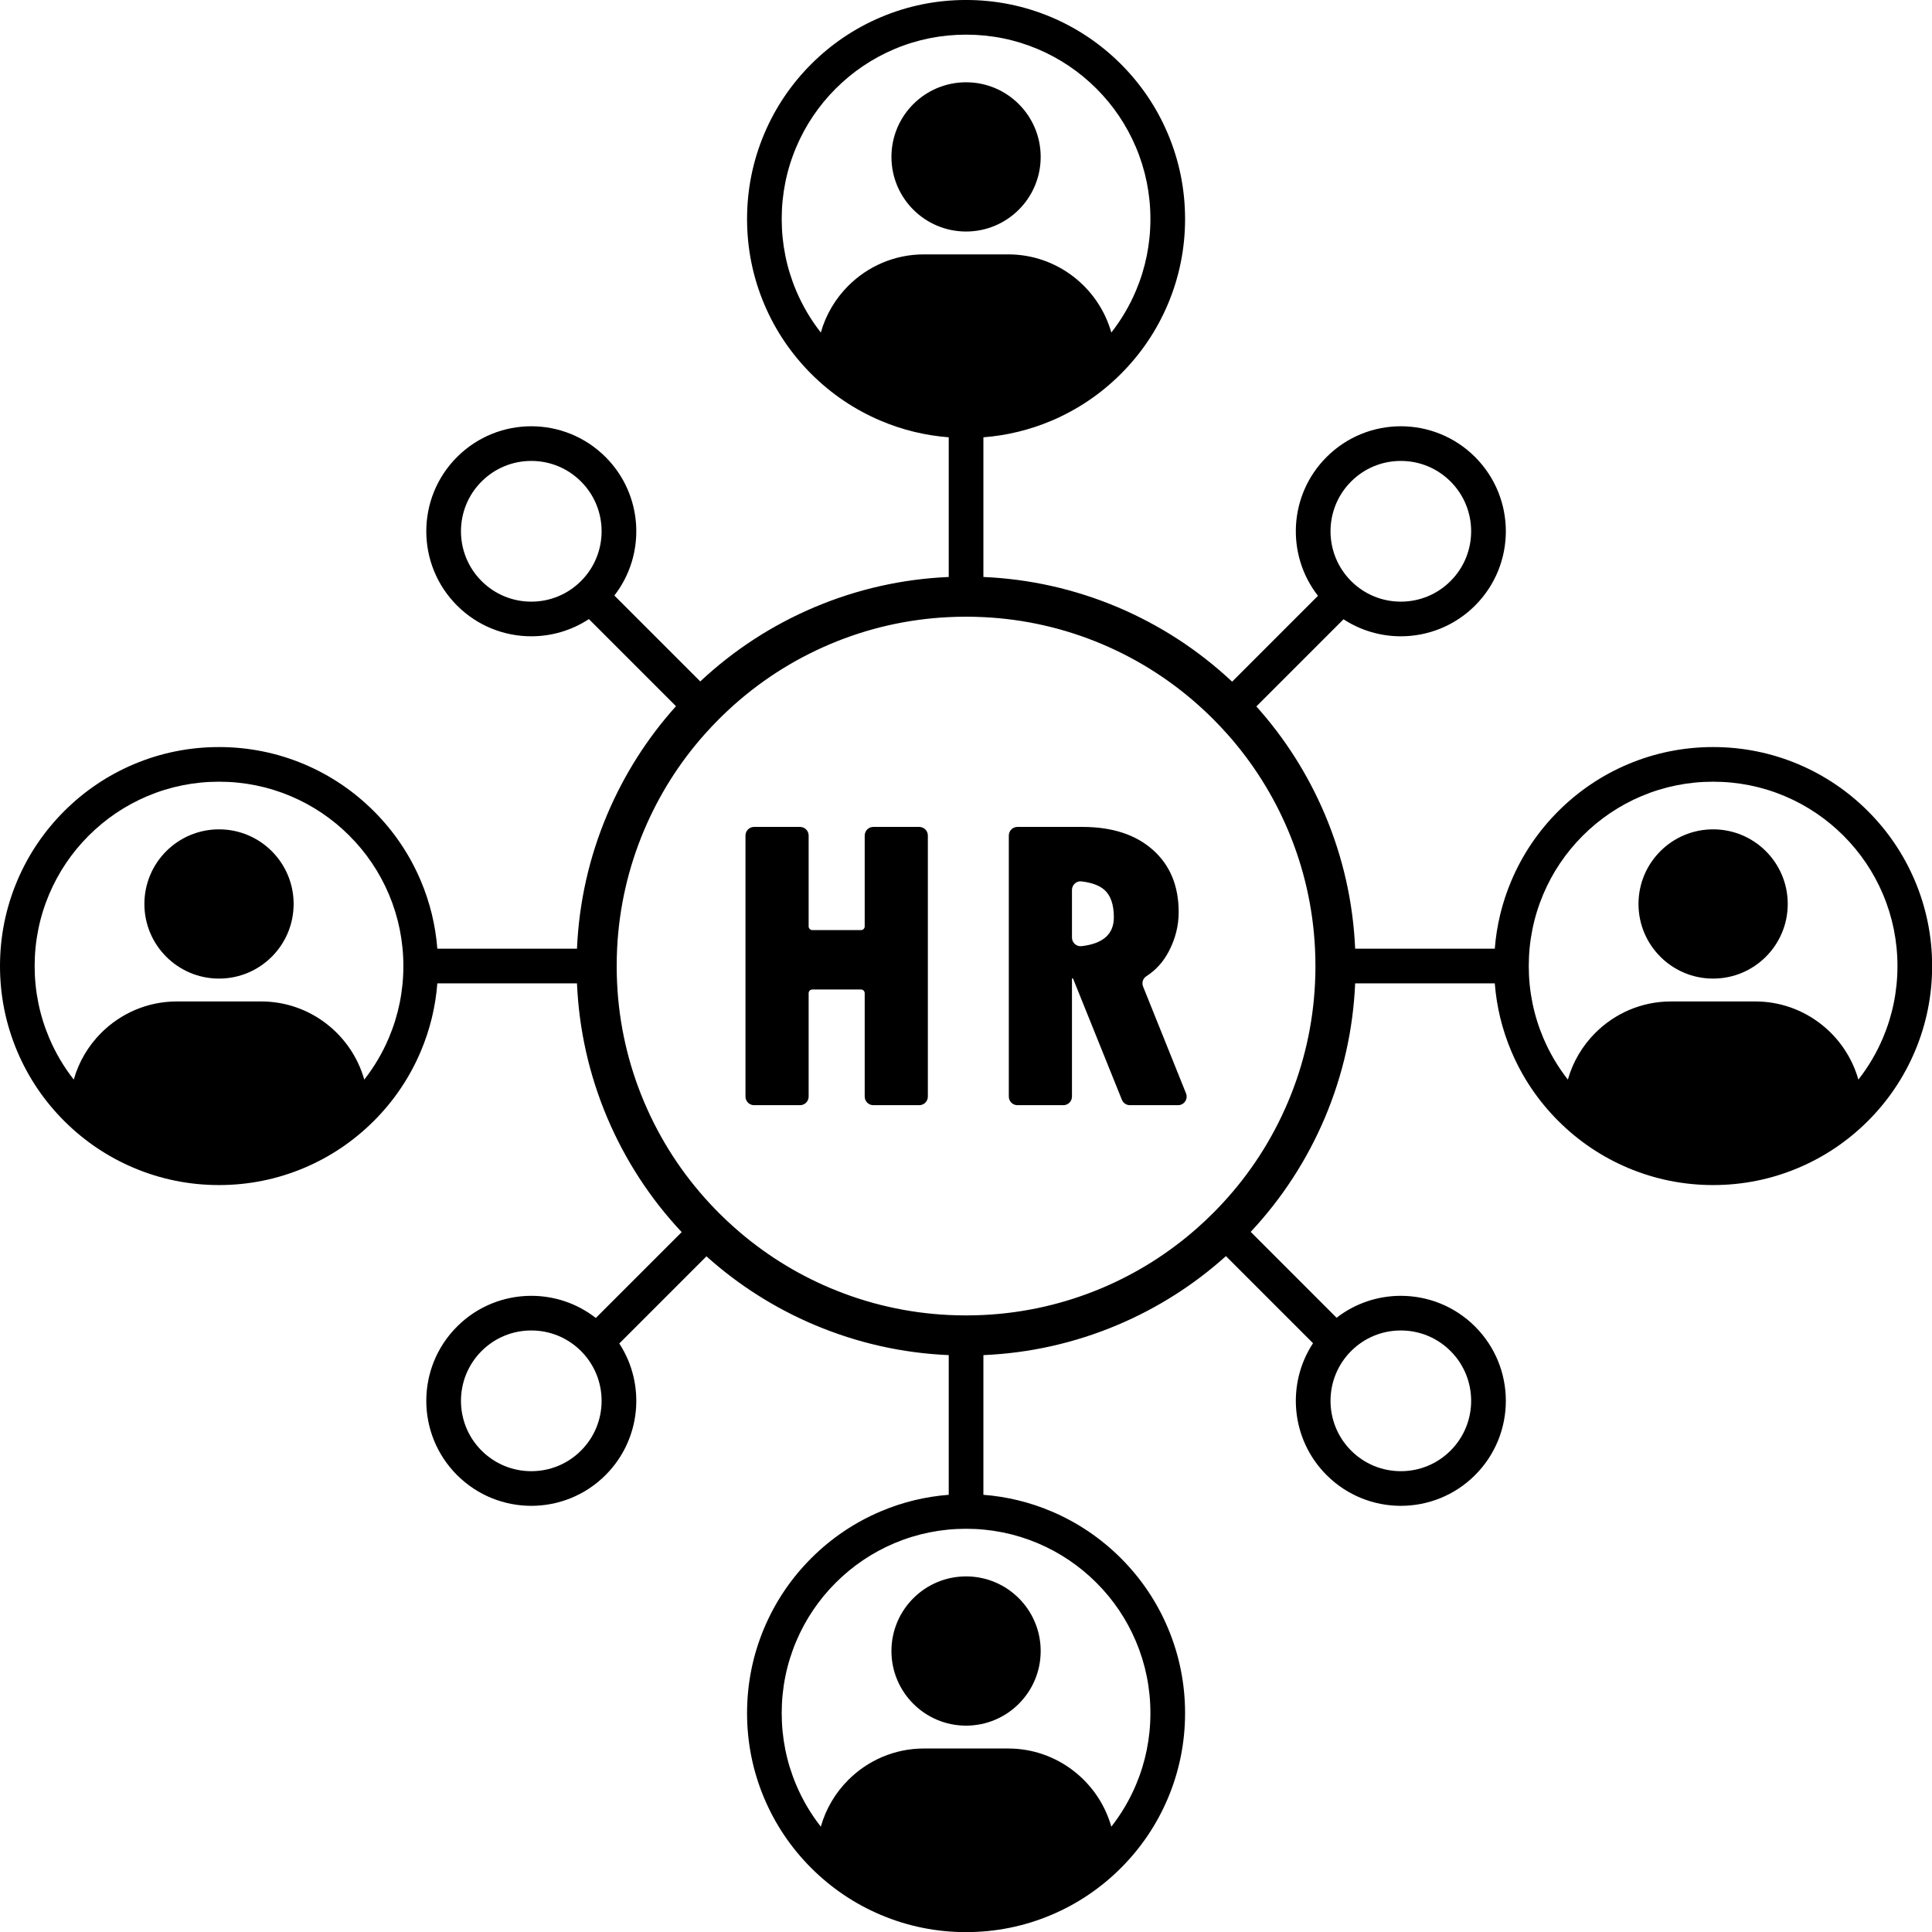 <?xml version="1.0" encoding="UTF-8"?><svg xmlns="http://www.w3.org/2000/svg" xmlns:xlink="http://www.w3.org/1999/xlink" height="494.4" preserveAspectRatio="xMidYMid meet" version="1.0" viewBox="0.0 0.0 494.4 494.4" width="494.4" zoomAndPan="magnify"><defs><clipPath id="a"><path d="M 0 0 L 494.43 0 L 494.43 494.43 L 0 494.43 Z M 0 0"/></clipPath></defs><g><g clip-path="url(#a)" id="change1_7"><path d="M 481.859 265.574 C 480.23 269.426 478.117 273.008 475.559 276.273 C 472.316 264.77 461.703 256.273 449.195 256.273 L 427.578 256.273 C 420.051 256.273 413.203 259.355 408.242 264.316 C 404.961 267.598 402.508 271.695 401.219 276.27 C 398.652 273 396.547 269.422 394.918 265.574 C 392.461 259.754 391.211 253.578 391.211 247.215 C 391.211 240.852 392.461 234.672 394.918 228.852 C 397.289 223.242 400.691 218.195 405.023 213.859 C 409.363 209.523 414.414 206.117 420.031 203.738 C 425.836 201.285 432.012 200.039 438.387 200.039 C 444.762 200.039 450.941 201.285 456.746 203.738 C 462.363 206.117 467.414 209.523 471.75 213.855 C 476.082 218.188 479.48 223.234 481.855 228.852 C 484.316 234.672 485.562 240.852 485.562 247.215 C 485.562 253.578 484.316 259.758 481.859 265.574 Z M 329.594 282.012 C 325.523 291.629 319.883 300.348 312.793 307.977 C 312.023 308.809 311.238 309.625 310.434 310.43 C 309.137 311.723 307.812 312.973 306.453 314.176 C 299.18 320.625 290.984 325.801 282.023 329.594 C 272.348 333.68 262.148 336 251.652 336.508 C 250.18 336.578 248.699 336.613 247.219 336.613 C 245.734 336.613 244.254 336.578 242.781 336.508 C 232.281 336 222.09 333.68 212.418 329.594 C 203.48 325.812 195.305 320.656 188.047 314.234 C 186.66 313.012 185.312 311.742 183.996 310.426 C 183.215 309.645 182.449 308.848 181.699 308.039 C 174.586 300.398 168.922 291.656 164.84 282.016 C 160.75 272.344 158.426 262.148 157.918 251.648 C 157.848 250.176 157.812 248.699 157.812 247.219 C 157.812 245.73 157.848 244.254 157.918 242.777 C 158.43 232.277 160.75 222.082 164.84 212.414 C 168.641 203.434 173.812 195.234 180.25 187.977 C 181.457 186.617 182.707 185.293 184 184 C 184.805 183.195 185.621 182.406 186.453 181.637 C 194.098 174.539 202.82 168.895 212.414 164.836 C 222.09 160.746 232.281 158.426 242.781 157.922 C 244.254 157.848 245.734 157.812 247.219 157.812 C 248.699 157.812 250.18 157.848 251.652 157.922 C 262.148 158.426 272.348 160.746 282.02 164.832 C 291.641 168.906 300.383 174.57 308.043 181.695 C 308.852 182.445 309.648 183.215 310.434 184 C 311.746 185.312 313.016 186.66 314.238 188.043 C 320.648 195.285 325.801 203.461 329.594 212.41 C 333.684 222.082 336.004 232.277 336.512 242.777 C 336.586 244.254 336.621 245.73 336.621 247.219 C 336.621 248.699 336.586 250.176 336.512 251.648 C 336.008 262.145 333.684 272.344 329.594 282.012 Z M 265.574 394.914 C 271.191 397.293 276.242 400.699 280.578 405.031 C 284.91 409.359 288.309 414.406 290.684 420.027 C 293.145 425.848 294.391 432.023 294.391 438.391 C 294.391 444.754 293.145 450.93 290.688 456.75 C 289.059 460.602 286.945 464.184 284.387 467.449 C 281.145 455.945 270.531 447.445 258.027 447.445 L 236.406 447.445 C 228.879 447.445 222.031 450.527 217.07 455.492 C 213.789 458.77 211.336 462.871 210.047 467.445 C 207.484 464.176 205.371 460.594 203.746 456.75 C 201.285 450.93 200.039 444.754 200.039 438.391 C 200.039 432.023 201.285 425.848 203.746 420.027 C 206.117 414.414 209.523 409.367 213.852 405.031 C 218.191 400.695 223.242 397.293 228.859 394.914 C 234.664 392.461 240.844 391.215 247.219 391.215 C 253.59 391.215 259.77 392.461 265.574 394.914 Z M 203.746 74.402 C 201.285 68.582 200.039 62.402 200.039 56.043 C 200.039 49.676 201.285 43.496 203.746 37.68 C 206.117 32.066 209.523 27.02 213.852 22.684 C 218.191 18.348 223.242 14.941 228.859 12.566 C 234.664 10.109 240.844 8.867 247.219 8.867 C 253.59 8.867 259.77 10.109 265.574 12.562 C 271.191 14.945 276.242 18.348 280.578 22.68 C 284.91 27.012 288.309 32.059 290.684 37.676 C 293.145 43.496 294.391 49.676 294.391 56.043 C 294.391 62.402 293.145 68.582 290.688 74.398 C 289.059 78.25 286.945 81.836 284.387 85.102 C 281.145 73.598 270.531 65.098 258.027 65.098 L 236.406 65.098 C 228.879 65.098 222.031 68.18 217.07 73.141 C 213.789 76.422 211.336 80.523 210.047 85.098 C 207.484 81.828 205.371 78.246 203.746 74.402 Z M 345.746 345.742 C 349.145 342.34 353.664 340.469 358.477 340.469 C 363.285 340.469 367.805 342.34 371.203 345.742 C 378.223 352.762 378.223 364.184 371.203 371.203 C 367.805 374.602 363.285 376.477 358.477 376.477 C 353.664 376.477 349.145 374.602 345.746 371.203 C 338.727 364.184 338.727 352.762 345.746 345.742 Z M 148.688 371.203 C 145.289 374.602 140.766 376.477 135.957 376.477 C 131.148 376.477 126.629 374.602 123.227 371.203 C 116.207 364.184 116.207 352.762 123.227 345.742 C 126.629 342.34 131.148 340.469 135.957 340.469 C 140.766 340.469 145.289 342.34 148.688 345.742 C 155.707 352.762 155.707 364.184 148.688 371.203 Z M 99.516 265.574 C 97.887 269.426 95.777 273.008 93.215 276.273 C 89.973 264.77 79.359 256.273 66.855 256.273 L 45.234 256.273 C 37.707 256.273 30.859 259.355 25.898 264.316 C 22.617 267.598 20.164 271.695 18.875 276.27 C 16.312 273 14.203 269.422 12.574 265.574 C 10.117 259.754 8.867 253.578 8.867 247.215 C 8.867 240.852 10.117 234.672 12.574 228.852 C 14.949 223.242 18.352 218.195 22.68 213.859 C 27.023 209.523 32.07 206.117 37.688 203.738 C 43.492 201.285 49.668 200.039 56.047 200.039 C 62.418 200.039 68.598 201.285 74.402 203.738 C 80.02 206.117 85.07 209.523 89.406 213.855 C 93.738 218.188 97.137 223.234 99.516 228.852 C 101.973 234.672 103.223 240.852 103.223 247.215 C 103.223 253.578 101.973 259.758 99.516 265.574 Z M 148.688 148.684 C 145.289 152.086 140.766 153.961 135.957 153.961 C 131.148 153.961 126.629 152.086 123.227 148.684 C 116.207 141.664 116.207 130.242 123.227 123.227 C 126.629 119.824 131.148 117.953 135.957 117.953 C 140.766 117.953 145.289 119.824 148.688 123.227 C 155.707 130.242 155.707 141.664 148.688 148.684 Z M 345.746 123.227 C 349.145 119.824 353.664 117.953 358.477 117.953 C 363.285 117.953 367.805 119.824 371.203 123.227 C 378.223 130.242 378.223 141.664 371.203 148.684 C 367.805 152.086 363.285 153.961 358.477 153.961 C 353.664 153.961 349.145 152.086 345.746 148.684 C 338.727 141.664 338.727 130.242 345.746 123.227 Z M 490.027 225.398 C 487.203 218.727 483.164 212.727 478.02 207.586 C 472.871 202.441 466.879 198.398 460.203 195.57 C 453.293 192.652 445.953 191.172 438.387 191.172 C 430.82 191.172 423.484 192.652 416.578 195.57 C 409.898 198.398 403.906 202.441 398.758 207.586 C 393.617 212.727 389.57 218.727 386.75 225.398 C 384.402 230.949 382.984 236.777 382.516 242.777 L 346.785 242.777 C 346.266 230.898 343.668 219.359 339.039 208.414 C 334.73 198.238 328.844 188.961 321.504 180.777 L 343.805 158.473 C 348.25 161.375 353.359 162.828 358.477 162.828 C 365.352 162.828 372.23 160.203 377.477 154.957 C 387.969 144.461 387.969 127.449 377.477 116.953 C 372.23 111.707 365.352 109.082 358.477 109.082 C 351.598 109.082 344.719 111.707 339.473 116.953 C 329.773 126.652 329.039 141.922 337.27 152.465 L 315.301 174.438 C 306.699 166.379 296.863 159.977 286.016 155.383 C 275.066 150.762 263.527 148.164 251.652 147.648 L 251.652 111.906 C 257.652 111.441 263.48 110.027 269.035 107.68 C 275.707 104.859 281.699 100.812 286.848 95.668 C 291.992 90.523 296.035 84.527 298.855 77.855 C 301.777 70.941 303.262 63.602 303.262 56.043 C 303.262 48.477 301.777 41.137 298.855 34.227 C 296.035 27.551 291.992 21.555 286.848 16.41 C 281.699 11.266 275.707 7.227 269.035 4.398 C 262.121 1.477 254.781 -0.004 247.219 -0.004 C 239.648 -0.004 232.312 1.477 225.406 4.398 C 218.727 7.227 212.734 11.266 207.586 16.41 C 202.445 21.555 198.398 27.551 195.578 34.227 C 192.656 41.137 191.172 48.477 191.172 56.043 C 191.172 63.602 192.656 70.941 195.578 77.855 C 198.398 84.527 202.445 90.523 207.586 95.668 C 212.734 100.812 218.727 104.859 225.406 107.68 C 230.953 110.027 236.781 111.441 242.781 111.906 L 242.781 147.648 C 230.902 148.164 219.363 150.762 208.422 155.387 C 197.602 159.965 187.781 166.344 179.195 174.379 L 157.215 152.398 C 165.391 141.859 164.637 126.633 154.961 116.953 C 149.715 111.707 142.836 109.082 135.957 109.082 C 129.082 109.082 122.203 111.707 116.957 116.953 C 106.465 127.449 106.465 144.461 116.957 154.957 C 122.203 160.203 129.082 162.828 135.957 162.828 C 141.102 162.828 146.242 161.359 150.699 158.426 L 172.988 180.715 C 165.617 188.918 159.715 198.215 155.391 208.414 C 150.766 219.359 148.168 230.898 147.648 242.777 L 111.914 242.777 C 111.449 236.777 110.031 230.949 107.684 225.398 C 104.863 218.727 100.82 212.727 95.676 207.586 C 90.527 202.441 84.535 198.398 77.863 195.57 C 70.949 192.652 63.609 191.172 56.047 191.172 C 48.48 191.172 41.141 192.652 34.234 195.57 C 27.555 198.398 21.562 202.441 16.414 207.586 C 11.273 212.727 7.227 218.727 4.406 225.398 C 1.484 232.312 0 239.648 0 247.215 C 0 254.777 1.484 262.117 4.406 269.027 C 7.227 275.703 11.273 281.699 16.414 286.844 C 21.562 291.988 27.555 296.031 34.234 298.855 C 41.141 301.777 48.48 303.258 56.047 303.258 C 63.609 303.258 70.949 301.777 77.863 298.855 C 84.535 296.031 90.527 291.988 95.676 286.844 C 100.82 281.699 104.863 275.703 107.684 269.027 C 110.031 263.477 111.449 257.645 111.914 251.648 L 147.648 251.648 C 148.168 263.527 150.766 275.07 155.391 286.016 C 159.992 296.879 166.391 306.715 174.441 315.297 L 152.469 337.27 C 147.629 333.488 141.793 331.602 135.957 331.602 C 129.082 331.602 122.203 334.223 116.957 339.469 C 106.465 349.965 106.465 366.98 116.957 377.473 C 122.203 382.719 129.082 385.344 135.957 385.344 C 142.836 385.344 149.715 382.719 154.961 377.473 C 164.109 368.324 165.281 354.223 158.477 343.801 L 180.781 321.496 C 188.984 328.852 198.262 334.742 208.426 339.043 C 219.367 343.664 230.902 346.262 242.781 346.777 L 242.781 382.52 C 236.781 382.984 230.953 384.398 225.406 386.746 C 218.727 389.574 212.734 393.613 207.586 398.758 C 202.445 403.902 198.398 409.898 195.578 416.574 C 192.656 423.484 191.172 430.824 191.172 438.391 C 191.172 445.949 192.656 453.289 195.578 460.203 C 198.398 466.875 202.445 472.875 207.586 478.016 C 212.734 483.16 218.727 487.207 225.406 490.027 C 232.312 492.949 239.648 494.43 247.219 494.43 C 254.781 494.43 262.121 492.949 269.035 490.027 C 275.707 487.207 281.699 483.16 286.848 478.016 C 291.992 472.875 296.035 466.875 298.855 460.203 C 301.777 453.289 303.262 445.949 303.262 438.391 C 303.262 430.824 301.777 423.484 298.855 416.574 C 296.035 409.898 291.992 403.902 286.848 398.758 C 281.699 393.613 275.707 389.574 269.035 386.746 C 263.48 384.398 257.652 382.984 251.652 382.52 L 251.652 346.777 C 263.527 346.262 275.07 343.664 286.02 339.039 C 296.203 334.73 305.5 328.82 313.715 321.441 L 336.004 343.727 C 329.148 354.152 330.305 368.305 339.473 377.473 C 344.719 382.719 351.598 385.344 358.477 385.344 C 365.352 385.344 372.23 382.719 377.477 377.473 C 387.969 366.98 387.969 349.965 377.477 339.469 C 372.23 334.223 365.352 331.602 358.477 331.602 C 352.668 331.602 346.859 333.473 342.031 337.215 L 320.055 315.234 C 328.07 306.668 334.449 296.852 339.043 286.012 C 343.668 275.066 346.266 263.527 346.785 251.648 L 382.516 251.648 C 382.984 257.645 384.402 263.477 386.75 269.027 C 389.57 275.703 393.617 281.699 398.758 286.844 C 403.906 291.988 409.898 296.031 416.578 298.855 C 423.484 301.777 430.82 303.258 438.387 303.258 C 445.953 303.258 453.293 301.777 460.203 298.855 C 466.879 296.031 472.871 291.988 478.02 286.844 C 483.164 281.699 487.203 275.703 490.027 269.027 C 492.949 262.117 494.434 254.777 494.434 247.215 C 494.434 239.648 492.949 232.312 490.027 225.398" fill="inherit"/></g><g id="change1_1"><path d="M 438.387 212.23 C 427.844 212.23 419.293 220.777 419.293 231.324 C 419.293 241.871 427.844 250.422 438.387 250.422 C 448.934 250.422 457.484 241.871 457.484 231.324 C 457.484 220.777 448.934 212.23 438.387 212.23" fill="inherit"/></g><g id="change1_2"><path d="M 247.219 59.246 C 257.762 59.246 266.312 50.695 266.312 40.148 C 266.312 29.605 257.762 21.055 247.219 21.055 C 236.672 21.055 228.121 29.605 228.121 40.148 C 228.121 50.695 236.672 59.246 247.219 59.246" fill="inherit"/></g><g id="change1_3"><path d="M 56.047 212.23 C 45.5 212.23 36.949 220.777 36.949 231.324 C 36.949 241.871 45.5 250.422 56.047 250.422 C 66.594 250.422 75.141 241.871 75.141 231.324 C 75.141 220.777 66.594 212.23 56.047 212.23" fill="inherit"/></g><g id="change1_4"><path d="M 228.121 422.5 C 228.121 433.043 236.672 441.594 247.219 441.594 C 257.762 441.594 266.312 433.043 266.312 422.5 C 266.312 411.953 257.762 403.402 247.219 403.402 C 236.672 403.402 228.121 411.953 228.121 422.5" fill="inherit"/></g><g id="change1_5"><path d="M 192.969 211.609 L 204.727 211.609 C 205.945 211.609 206.93 212.598 206.93 213.812 L 206.93 237.066 C 206.93 237.59 207.352 238.012 207.875 238.012 L 220.332 238.012 C 220.855 238.012 221.277 237.59 221.277 237.066 L 221.277 213.812 C 221.277 212.598 222.262 211.609 223.48 211.609 L 235.238 211.609 C 236.453 211.609 237.438 212.598 237.438 213.812 L 237.438 280.613 C 237.438 281.832 236.453 282.816 235.238 282.816 L 223.48 282.816 C 222.262 282.816 221.277 281.832 221.277 280.613 L 221.277 254.16 C 221.277 253.637 220.855 253.215 220.332 253.215 L 207.875 253.215 C 207.352 253.215 206.93 253.637 206.93 254.16 L 206.93 280.613 C 206.93 281.832 205.945 282.816 204.727 282.816 L 192.969 282.816 C 191.754 282.816 190.77 281.832 190.77 280.613 L 190.77 213.812 C 190.77 212.598 191.754 211.609 192.969 211.609" fill="inherit"/></g><g id="change1_6"><path d="M 274.316 227.738 L 274.316 239.926 C 274.316 241.23 275.457 242.273 276.754 242.125 C 282.273 241.496 285.035 239.043 285.035 234.758 C 285.035 231.453 284.211 229.09 282.555 227.664 C 281.277 226.566 279.344 225.859 276.754 225.547 C 275.457 225.391 274.316 226.434 274.316 227.738 Z M 258.156 213.812 C 258.156 212.598 259.141 211.609 260.355 211.609 L 276.984 211.609 C 284.594 211.609 290.602 213.566 295.012 217.477 C 299.422 221.391 301.625 226.703 301.625 233.426 C 301.625 236.875 300.789 240.211 299.117 243.426 C 297.719 246.117 295.789 248.258 293.32 249.84 C 292.453 250.398 292.137 251.512 292.52 252.469 L 303.504 279.793 C 304.086 281.238 303.02 282.816 301.461 282.816 L 289.137 282.816 C 288.238 282.816 287.43 282.27 287.094 281.438 L 274.582 250.387 L 274.316 250.387 L 274.316 280.613 C 274.316 281.832 273.332 282.816 272.113 282.816 L 260.355 282.816 C 259.141 282.816 258.156 281.832 258.156 280.613 L 258.156 213.812" fill="inherit"/></g></g></svg>